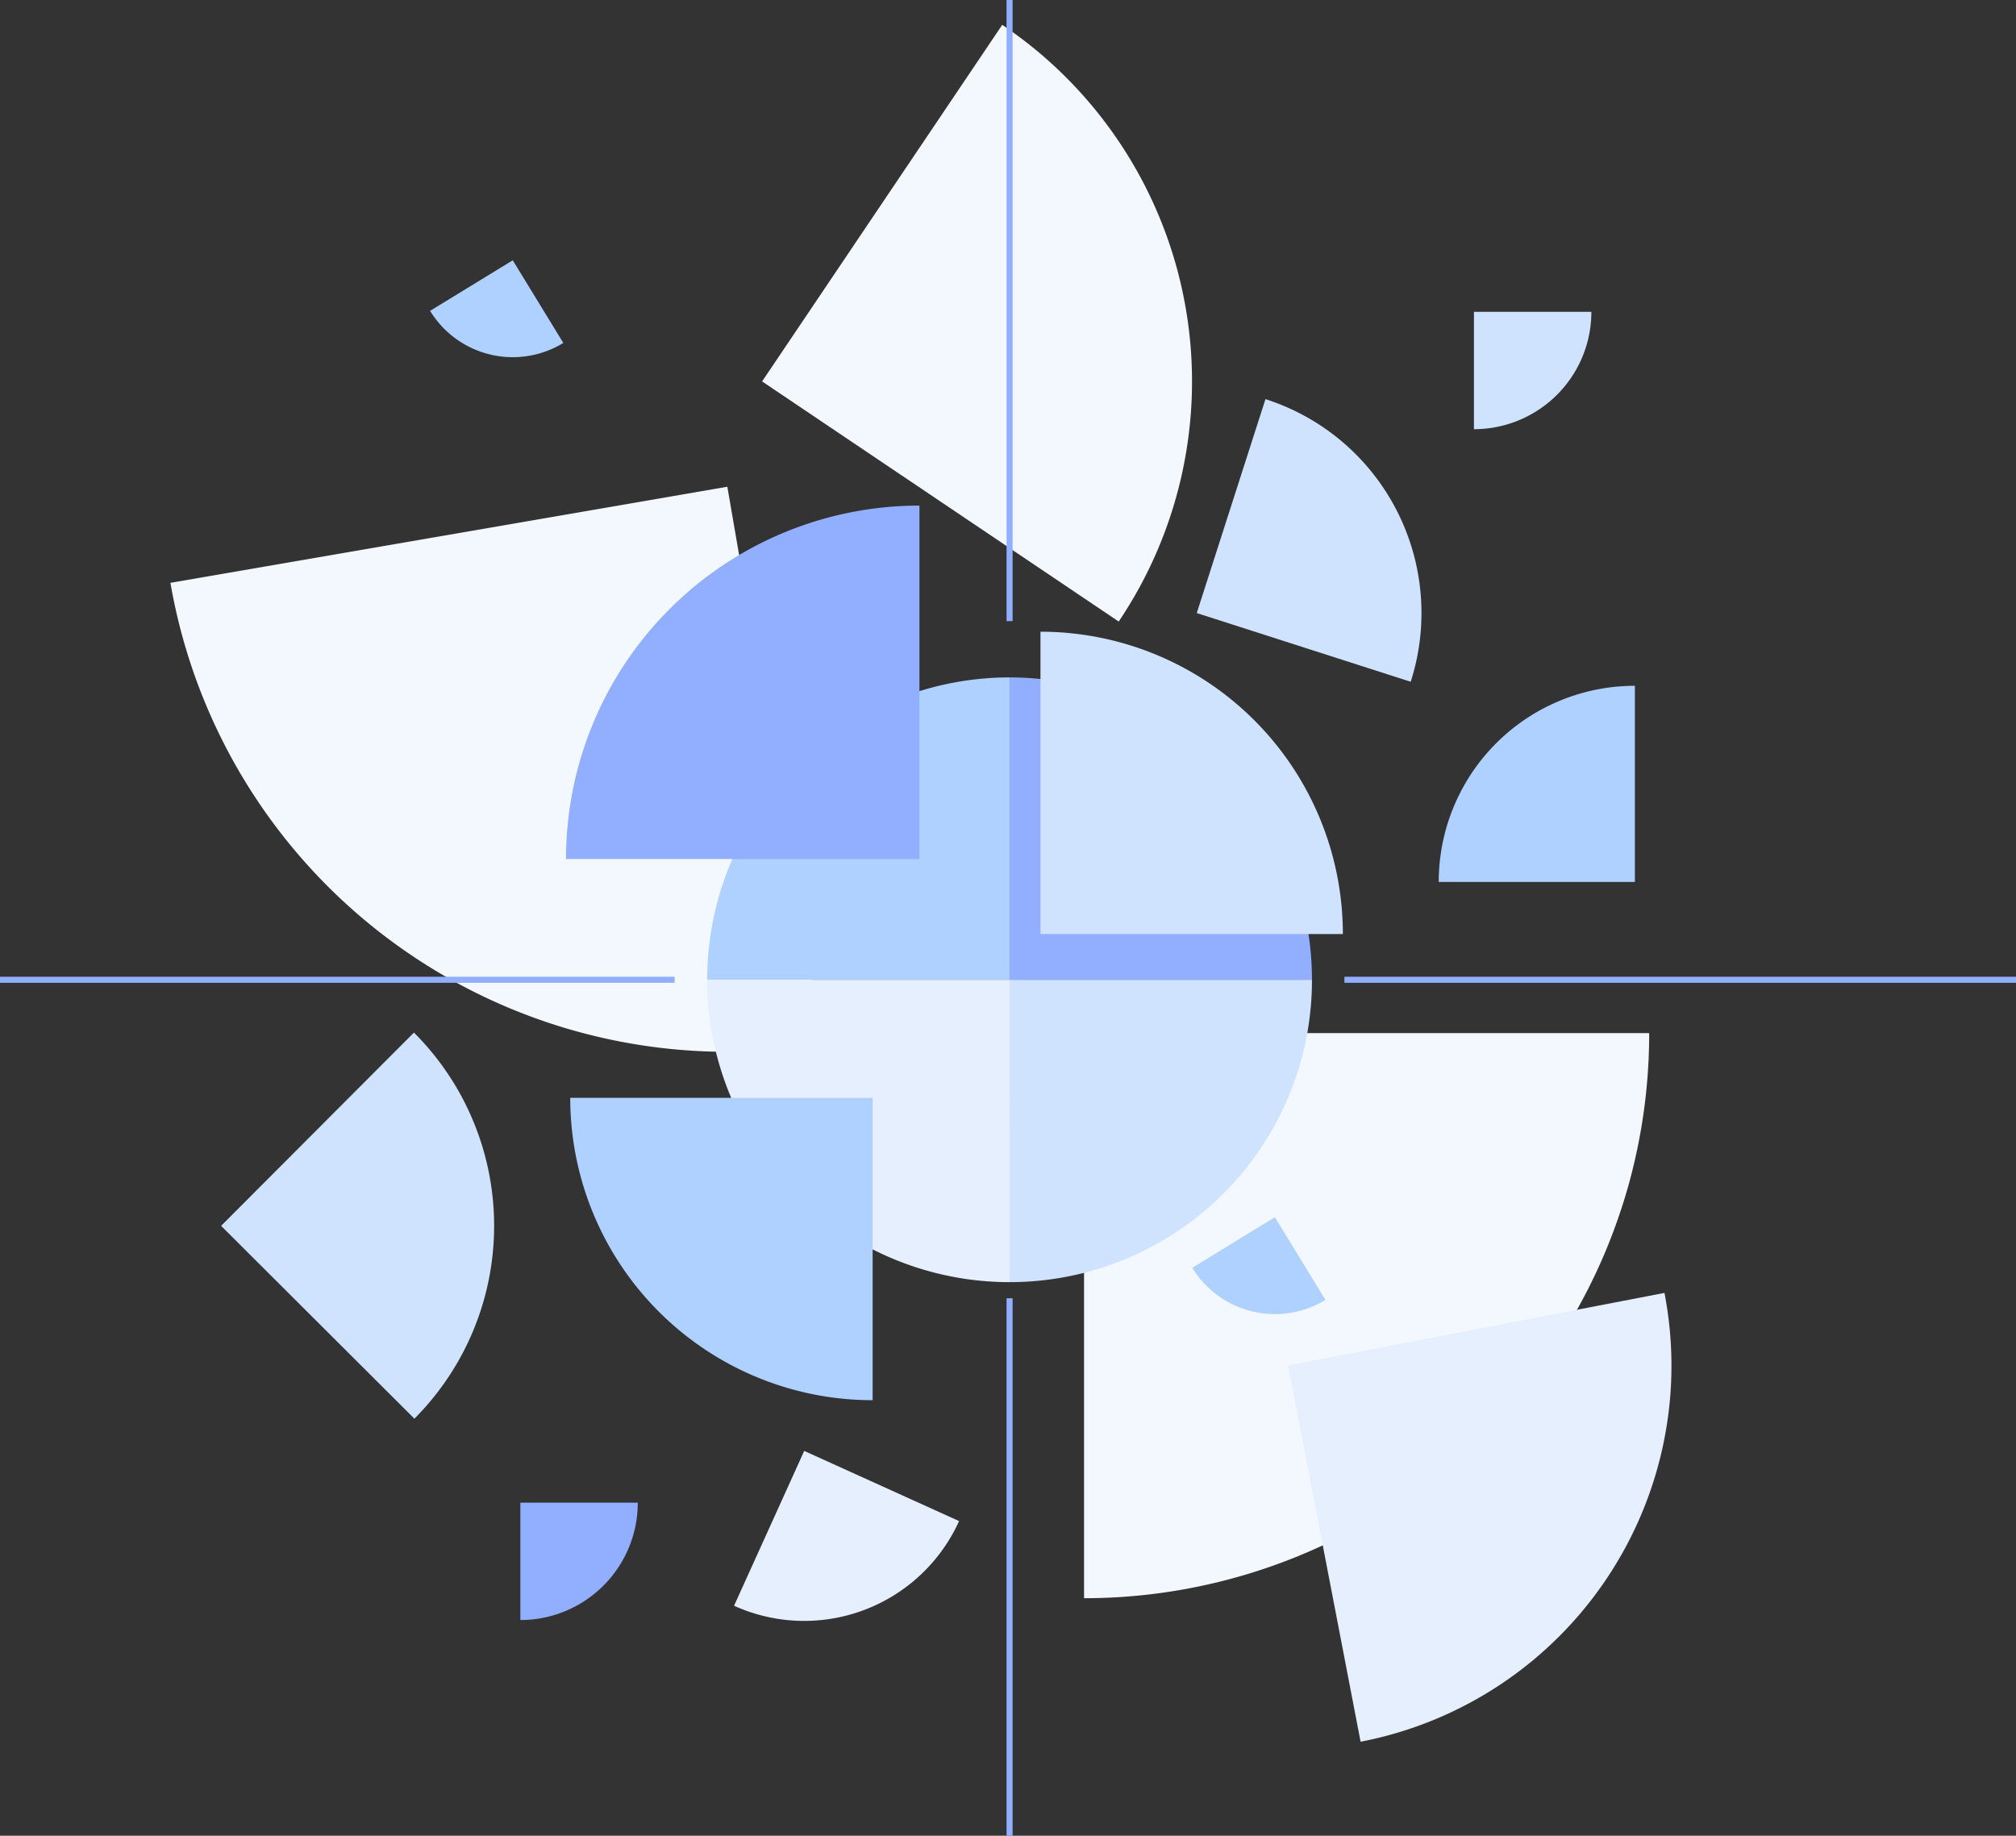 <svg xmlns="http://www.w3.org/2000/svg" width="612.333" height="557.628" viewBox="0 0 612.333 557.628"><rect x="0" y="0" width="612.333" height="557.628" fill="#333333" stroke="none"/><defs><style>.a{fill:#f3f8ff;}.b{fill:none;}.c{fill:#92afff;}.d{fill:#afd1ff;}.e{fill:#e5effd;}.f{fill:#cfe3ff;}</style></defs><g transform="translate(-137.586 -937.364)"><path class="a" d="M0,183.075A171.65,171.65,0,0,0,198.339,323.035L169.15,153.886Z" transform="translate(189.353 931.331)"></path><path class="a" d="M476.015,335.928H304.366V507.577q2.221,0,4.43-.056a171.712,171.712,0,0,0,153.73-104.78c.936-2.213,1.818-4.455,2.663-6.715q2.407-6.437,4.314-13.107a171.767,171.767,0,0,0,6.512-46.991" transform="translate(162.49 915.265)"></path><path class="a" d="M305.421,181.249A130.592,130.592,0,0,0,278.166,5.928q-2.608-2.061-5.348-4.01Q271.447.945,270.046,0L197.109,108.313Z" transform="translate(171.956 944.913)"></path><rect class="b" width="474.862" height="521.526" transform="translate(189.353 944.913)"></rect><path class="b" d="M282.155,413.429a91.883,91.883,0,0,0,82.259-56.067,91.883,91.883,0,0,1-82.259,56.067" transform="translate(164.451 913.373)"></path><path class="c" d="M371.4,309.259h0a91.849,91.849,0,0,0-91.847-91.848v91.848Z" transform="translate(164.68 925.725)"></path><rect class="b" width="474.862" height="521.526" transform="translate(189.353 944.913)"></rect><path class="b" d="M372.377,357.014c.5-1.184.973-2.384,1.425-3.592-.452,1.208-.924,2.408-1.425,3.592" transform="translate(156.488 913.721)"></path><path class="d" d="M270.664,217.412a91.847,91.847,0,0,0-91.847,91.848h91.847Z" transform="translate(173.571 925.724)"></path><path class="e" d="M276.5,418.833q-2.363-.06-4.7-.238,2.333.178,4.7.238" transform="translate(165.364 907.969)"></path><path class="e" d="M379.957,318.15h0a91.909,91.909,0,0,1-3.485,25.144,91.909,91.909,0,0,0,3.485-25.144" transform="translate(156.126 916.834)"></path><path class="e" d="M373.94,352.742q1.288-3.445,2.309-7.014-1.013,3.57-2.309,7.014" transform="translate(156.35 914.4)"></path><path class="e" d="M178.817,318.15h0A91.856,91.856,0,0,0,263.6,409.73a91.856,91.856,0,0,1-84.781-91.58" transform="translate(173.571 916.834)"></path><path class="f" d="M371.4,318.15H279.555V410q1.189,0,2.371-.029A91.881,91.881,0,0,0,364.184,353.9c.5-1.184.973-2.384,1.425-3.593q1.288-3.445,2.309-7.014A91.874,91.874,0,0,0,371.4,318.15" transform="translate(164.68 916.834)"></path><path class="e" d="M178.817,318.15A91.856,91.856,0,0,0,263.6,409.73q2.332.176,4.7.238,1.182.029,2.371.029V318.15Z" transform="translate(173.571 916.834)"></path><rect class="c" width="1.833" height="163.274" transform="translate(443.319 1331.718)"></rect><rect class="c" width="1.833" height="188.673" transform="translate(443.319 937.364)"></rect><rect class="c" width="204.911" height="1.833" transform="translate(137.586 1234.068)"></rect><rect class="c" width="203.987" height="1.833" transform="translate(545.932 1234.068)"></rect><path class="f" d="M381.69,294.034h0a91.849,91.849,0,0,0-91.847-91.848v91.848Z" transform="translate(163.772 927.068)"></path><path class="c" d="M239.133,160.17A107.347,107.347,0,0,0,131.786,267.517H239.133Z" transform="translate(177.722 930.776)"></path><path class="f" d="M469.908,95.606H434.252v35.656c.308,0,.615,0,.921-.012a35.668,35.668,0,0,0,31.933-21.765c.194-.46.377-.925.553-1.395.333-.892.634-1.8.9-2.722a35.659,35.659,0,0,0,1.353-9.761" transform="translate(151.027 936.475)"></path><path class="c" d="M152.232,492.361H116.576v35.656c.308,0,.615,0,.921-.012A35.669,35.669,0,0,0,149.43,506.24c.194-.46.377-.925.553-1.395.333-.892.634-1.8.9-2.722a35.66,35.66,0,0,0,1.353-9.761" transform="translate(179.064 901.458)"></path><path class="f" d="M362.778,124.7l-20.87,64.983,64.982,20.87q.271-.841.518-1.684a68.277,68.277,0,0,0-20.976-70.938q-1.087-.935-2.218-1.824-2.144-1.694-4.438-3.228a68.308,68.308,0,0,0-17-8.178" transform="translate(159.177 933.907)"></path><path class="f" d="M75.589,453.022h0a82.926,82.926,0,0,0-.136-117.275L16.884,394.452Z" transform="translate(187.863 915.281)"></path><path class="d" d="M482.1,220.208a59.584,59.584,0,0,0-59.583,59.583H482.1Z" transform="translate(152.063 925.478)"></path><path class="e" d="M486.654,422.484,372.341,444.5l22.016,114.313q1.48-.285,2.943-.605a116.457,116.457,0,0,0,88.941-89.5c.34-1.595.639-3.2.913-4.814.518-3.063.921-6.159,1.192-9.282a116.469,116.469,0,0,0-1.69-32.13" transform="translate(156.491 907.625)"></path><path class="d" d="M133.188,357.482a91.856,91.856,0,0,0,84.781,91.58q2.332.176,4.7.238,1.182.029,2.371.029V357.482Z" transform="translate(177.598 913.362)"></path><path class="e" d="M187.761,522.156a51.643,51.643,0,0,0,66.57-22.168q.632-1.153,1.212-2.35.289-.6.565-1.207L209.072,475.12Z" transform="translate(172.782 902.98)"></path><path class="d" d="M86.5,93.8a29.436,29.436,0,0,0,38.491,10.859q.667-.342,1.323-.72c.22-.127.437-.256.655-.388L111.61,78.444Z" transform="translate(181.718 937.989)"></path><path class="d" d="M340.4,412.613a29.436,29.436,0,0,0,38.491,10.859c.444-.228.886-.468,1.323-.72q.328-.19.654-.388L365.5,397.254Z" transform="translate(159.311 909.852)"></path></g></svg>